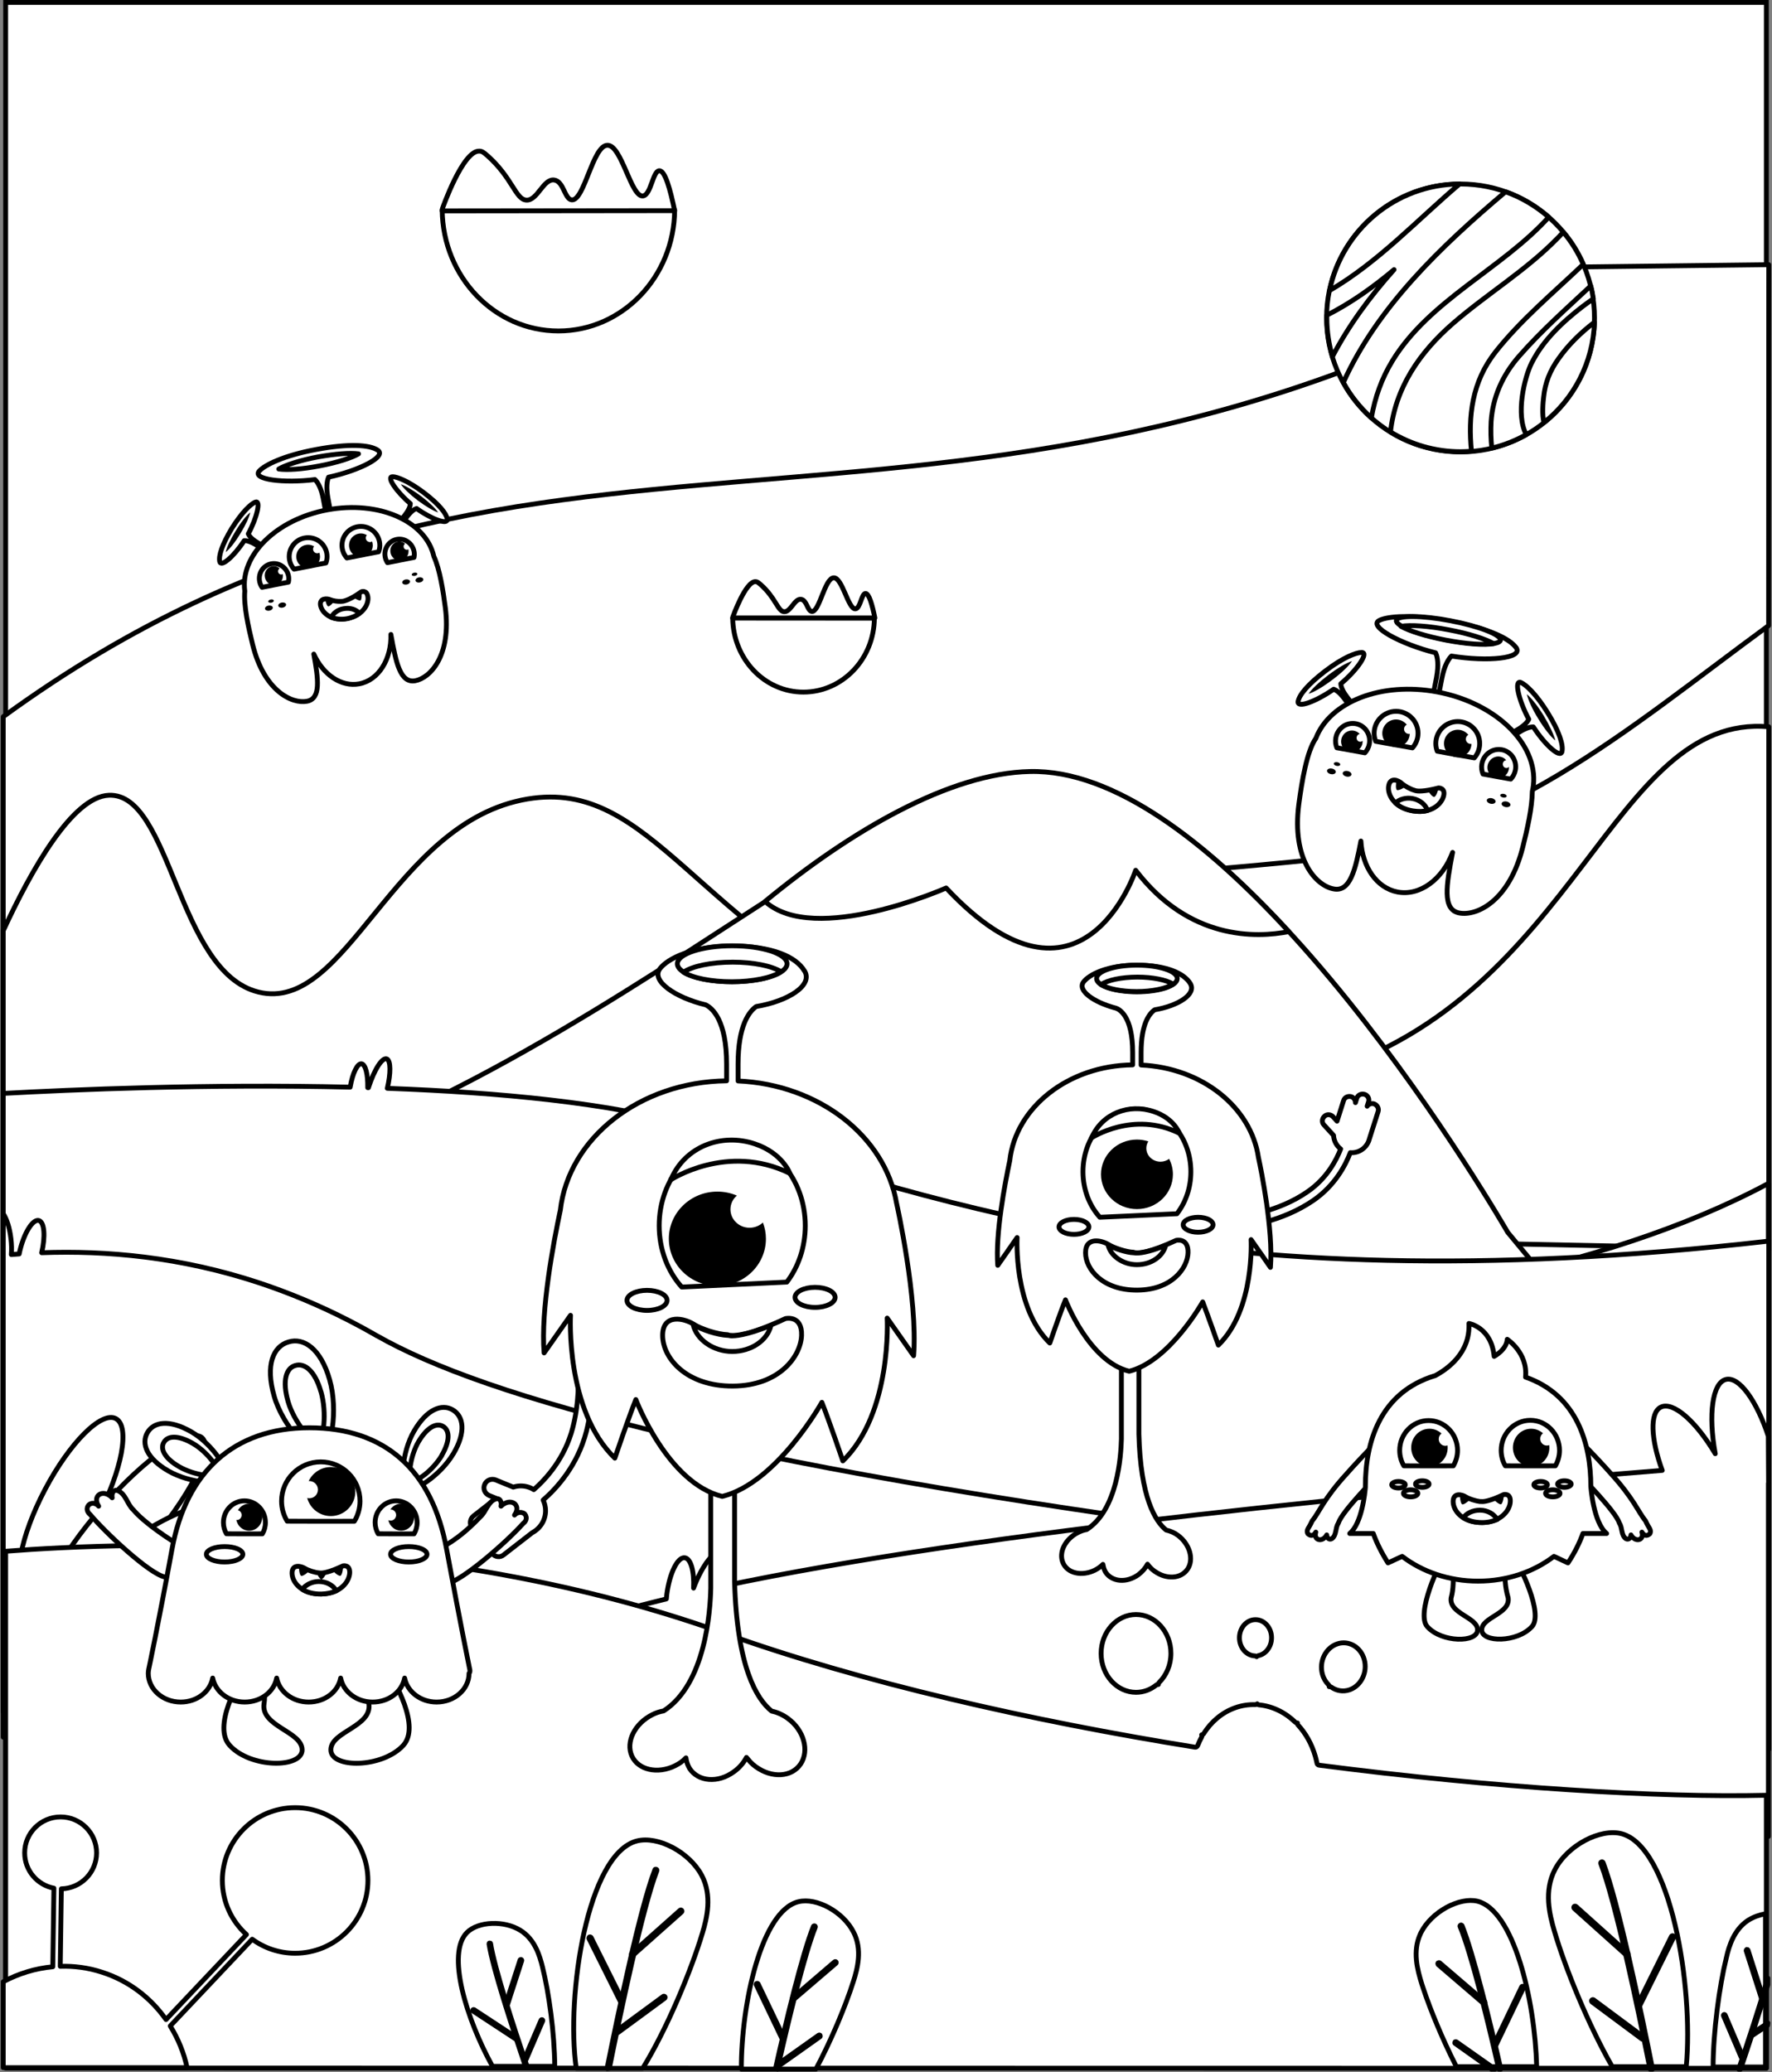 <svg width="549" height="642" viewBox="0 0 549 642" fill="none" xmlns="http://www.w3.org/2000/svg">
<rect x="0" y="0" width="549" height="642" fill="#808080" stroke="none"/>
<rect x="1.75" y="0.75" width="545.5" height="639.5" fill="white"/>
<rect x="1.75" y="0.75" width="545.5" height="639.5" stroke="black" stroke-width="1.5"/>
<path fill-rule="evenodd" clip-rule="evenodd" d="M485.287 82.751C291.326 191.737 162.998 104.103 1 222.025V391.608C7.234 390.737 13.478 389.656 19.65 388.276C49.852 381.612 59.536 363.391 71.942 367.443C82.21 370.775 93.448 387.205 96.889 445C175.359 254.755 217.59 285.954 407.967 266.232C465.703 260.248 503.703 226.207 547.955 193.798L548 82L485.287 82.751Z" fill="white" stroke="black" stroke-width="1.5" stroke-miterlimit="10" stroke-linecap="round" stroke-linejoin="round"/>
<path d="M452.5 140C475.42 140 494 121.419 494 98.5C494 75.581 475.42 57 452.5 57C429.58 57 411 75.581 411 98.5C411 121.419 429.58 140 452.5 140Z" fill="white" stroke="black" stroke-width="1.5" stroke-miterlimit="10" stroke-linecap="round" stroke-linejoin="round"/>
<path fill-rule="evenodd" clip-rule="evenodd" d="M452.21 57C432.33 57.133 415.77 71.272 411.93 90.015C427.05 81.196 438.98 68.231 452.21 57Z" fill="white" stroke="black" stroke-width="1.5" stroke-miterlimit="10" stroke-linecap="round" stroke-linejoin="round"/>
<path fill-rule="evenodd" clip-rule="evenodd" d="M431.9 83.533C425.47 88.92 418.67 93.801 411.08 97.662V98.492C411.08 102.686 411.72 106.7 412.81 110.485C417.87 100.78 424.45 91.885 431.9 83.533Z" fill="white" stroke="black" stroke-width="1.5" stroke-miterlimit="10" stroke-linecap="round" stroke-linejoin="round"/>
<path fill-rule="evenodd" clip-rule="evenodd" d="M431.389 111.79C442.879 92.961 465.299 83.323 479.829 67.268C475.929 63.893 471.379 61.138 466.449 59.412C446.429 76.306 426.679 95.192 416.199 118.492C418.439 122.63 421.399 126.291 424.879 129.446C425.969 123.173 428.059 117.243 431.389 111.809V111.79Z" fill="white" stroke="black" stroke-width="1.5" stroke-miterlimit="10" stroke-linecap="round" stroke-linejoin="round"/>
<path fill-rule="evenodd" clip-rule="evenodd" d="M463.271 109.102C471.221 99.035 481.211 90.76 490.531 81.884C488.931 78.223 486.851 74.848 484.321 71.893C483.741 72.503 483.171 73.208 482.511 73.828C472.831 83.762 460.681 91.055 450.181 100.16C439.621 109.331 432.321 120.219 430.801 133.804C437.091 137.665 444.531 139.934 452.501 139.934C453.651 139.934 454.741 139.858 455.891 139.801C454.801 129.047 456.031 118.302 463.271 109.131V109.102Z" fill="white" stroke="black" stroke-width="1.5" stroke-miterlimit="10" stroke-linecap="round" stroke-linejoin="round"/>
<path fill-rule="evenodd" clip-rule="evenodd" d="M482.87 111.104C480.2 114.822 478.68 118.626 478.24 123.098C478.1 124.194 477.66 128.608 478.38 130.896C487.57 123.584 493.57 112.42 494 99.816C489.66 103.125 485.82 106.909 482.86 111.123L482.87 111.104Z" fill="white" stroke="black" stroke-width="1.5" stroke-miterlimit="10" stroke-linecap="round" stroke-linejoin="round"/>
<path fill-rule="evenodd" clip-rule="evenodd" d="M474.631 112.277C478.101 105.384 484.171 99.664 490.391 94.897C491.481 94.067 492.551 93.314 493.641 92.561C493.431 91.188 493.211 89.873 492.841 88.566C485.251 95.659 477.441 102.562 470.581 110.418C465.521 116.214 462.481 123.031 461.971 130.619C461.831 133.384 461.891 136.13 462.181 138.828C465.941 137.932 469.561 136.492 472.871 134.633C469.541 128.503 472.231 116.996 474.601 112.296L474.631 112.277Z" fill="white" stroke="black" stroke-width="1.5" stroke-miterlimit="10" stroke-linecap="round" stroke-linejoin="round"/>
<path fill-rule="evenodd" clip-rule="evenodd" d="M409.682 332.422C354.337 349.235 299.441 324.883 282.29 317.274C215.498 287.629 202.057 241.012 163.406 247.528C121.636 254.556 107.602 314.146 80.055 307.329C54.791 301.103 53.093 245.573 33.74 246.365C22.437 246.796 9.697 269.484 1 288.341V375.691L548 387V225.152C499.286 220.871 488.944 308.292 409.691 332.442L409.682 332.422Z" fill="white" stroke="black" stroke-width="1.5" stroke-miterlimit="10" stroke-linecap="round" stroke-linejoin="round"/>
<path fill-rule="evenodd" clip-rule="evenodd" d="M13.024 372.551C141.954 374.211 264.434 240.441 319.384 239.291C384.534 237.911 467.104 381.741 467.104 381.741L476.214 392.731L134.704 413.701C136.664 399.231 11.004 387.021 13.024 372.551Z" fill="white" stroke="black" stroke-width="1.5" stroke-miterlimit="10" stroke-linecap="round" stroke-linejoin="round"/>
<path fill-rule="evenodd" clip-rule="evenodd" d="M237.023 279.261C252.423 293.151 293.133 275.091 293.133 275.091C335.223 320.001 351.853 269.601 351.853 269.601C368.413 291.301 389.233 290.571 399.283 288.611C374.043 261.131 345.203 238.421 319.103 239.011C294.293 239.511 263.703 257.271 237.023 279.261Z" fill="white" stroke="black" stroke-width="1.5" stroke-miterlimit="10" stroke-linecap="round" stroke-linejoin="round"/>
<path fill-rule="evenodd" clip-rule="evenodd" d="M547.88 366.621C443.9 422.301 255.68 411.021 255.68 411.021C264.43 444.641 475.49 441.971 547.88 440.021V366.631V366.621Z" fill="white" stroke="black" stroke-width="1.5" stroke-miterlimit="10" stroke-linecap="round" stroke-linejoin="round"/>
<path d="M213.728 348.768H213.746C189.317 341.695 154.771 338.423 120.001 337.156C121.088 332.507 121.079 328.677 119.884 328.068C118.429 327.43 115.958 331.35 114.152 336.957C114.08 336.957 114.008 336.957 113.936 336.947C114.008 332.847 113.254 329.794 112.023 329.564C110.711 329.385 109.255 332.437 108.483 336.797C64.521 335.73 21.979 337.585 1 338.732V538.169L548 542V384.481C367.832 405.032 284.23 369.268 213.728 348.768Z" fill="white" stroke="black" stroke-width="1.5" stroke-miterlimit="10" stroke-linecap="round" stroke-linejoin="round"/>
<path d="M137 65.08C137.21 85.79 153.23 102.53 173.01 102.53C192.79 102.53 208.87 85.79 209.02 65.08H137Z" fill="white" stroke="black" stroke-width="1.5" stroke-miterlimit="10" stroke-linecap="round" stroke-linejoin="round"/>
<path fill-rule="evenodd" clip-rule="evenodd" d="M137 65.31C137 65.05 137.02 64.8 137.08 64.59C137.08 64.59 143.37 46.59 148.51 46.81C149.31 46.81 149.89 47.24 151.04 48.25C158.77 55.12 159.72 61.77 163.04 61.98C166.51 62.27 168.32 55.26 171.72 55.77C174.68 56.2 174.9 61.69 177.14 61.92C181.04 62.29 183.65 45 188.2 45C192.6 44.92 195.5 61.13 199.19 60.7C201.72 60.41 202.23 52.97 204.25 52.89C206.06 52.81 207.64 58.67 209.02 65.26L137 65.34V65.31Z" fill="white" stroke="black" stroke-width="1.5" stroke-miterlimit="10" stroke-linecap="round" stroke-linejoin="round"/>
<path d="M227 191.461C227.14 204.121 236.83 214.411 248.91 214.411C260.99 214.411 270.82 204.151 270.9 191.491L227 191.461Z" fill="white" stroke="black" stroke-width="1.5" stroke-miterlimit="10" stroke-linecap="round" stroke-linejoin="round"/>
<path fill-rule="evenodd" clip-rule="evenodd" d="M227 191.46L227.08 191.03C227.08 191.03 230.98 180.04 234.09 180.18C234.6 180.18 234.89 180.47 235.61 181.05C240.38 185.24 240.89 189.29 242.91 189.5C245.01 189.64 246.16 185.37 248.19 185.66C250 185.95 250.14 189.28 251.52 189.42C253.91 189.63 255.49 179.08 258.32 179C260.99 178.92 262.8 188.84 265.04 188.62C266.56 188.48 266.93 183.85 268.15 183.85C269.24 183.85 270.25 187.39 271.05 191.44H227.01H227V191.46Z" fill="white" stroke="black" stroke-width="1.5" stroke-miterlimit="10" stroke-linecap="round" stroke-linejoin="round"/>
<path d="M131.68 480.36C140.7 480.36 148.02 478.58 148.02 476.39C148.02 474.19 140.7 472.42 131.68 472.42C122.66 472.42 115.34 474.2 115.34 476.39C115.33 478.58 122.65 480.36 131.68 480.36Z" fill="white" stroke="black" stroke-width="1.5" stroke-miterlimit="10" stroke-linecap="round" stroke-linejoin="round"/>
<path d="M109.34 463.371C115.05 463.371 119.68 462.241 119.68 460.841C119.68 459.441 115.05 458.311 109.34 458.311C103.63 458.311 99 459.441 99 460.841C98.99 462.241 103.62 463.371 109.34 463.371Z" fill="white" stroke="black" stroke-width="1.5" stroke-miterlimit="10" stroke-linecap="round" stroke-linejoin="round"/>
<path d="M147 465.24C152.71 465.24 157.34 464.11 157.34 462.71C157.34 461.31 152.71 460.18 147 460.18C141.29 460.18 136.66 461.31 136.66 462.71C136.66 464.11 141.29 465.24 147 465.24Z" fill="white" stroke="black" stroke-width="1.5" stroke-miterlimit="10" stroke-linecap="round" stroke-linejoin="round"/>
<path d="M116.844 413.844V413.864C113.152 411.765 99.768 403.898 80.4 397.451C55.922 389.354 32.871 387.345 12.906 388.085C14.091 383.097 13.779 378.729 12.119 378.139C10.373 377.509 7.787 381.328 6.361 386.675C6.196 387.275 6.058 387.875 5.946 388.465C5.133 388.525 4.32 388.585 3.516 388.655C3.637 387.155 3.603 385.446 3.378 383.647V383.667C3.006 380.418 2.064 377.589 1 376V388.865V393.982V530.375L183.24 541L410 478.117C228.253 455.346 149.977 432.716 116.844 413.844Z" fill="white" stroke="black" stroke-width="1.5" stroke-miterlimit="10" stroke-linecap="round" stroke-linejoin="round"/>
<path d="M30.18 470.05C37.82 455.52 40.37 441.83 35.88 439.47C31.39 437.11 21.55 446.97 13.91 461.5C6.27 476.03 3.72 489.72 8.21 492.08C12.71 494.44 22.54 484.58 30.18 470.05Z" fill="white" stroke="black" stroke-width="1.5" stroke-miterlimit="10" stroke-linecap="round" stroke-linejoin="round"/>
<path d="M45.33 479.17C58.69 463.84 66.41 448.72 62.58 445.38C58.75 442.05 44.82 451.77 31.47 467.09C18.11 482.42 10.39 497.54 14.22 500.88C18.05 504.21 31.97 494.49 45.33 479.17Z" fill="white" stroke="black" stroke-width="1.5" stroke-miterlimit="10" stroke-linecap="round" stroke-linejoin="round"/>
<path d="M53.401 490.57C65.691 482.23 73.361 472.09 70.531 467.92C67.701 463.76 55.451 467.14 43.161 475.49C30.871 483.83 23.201 493.97 26.031 498.14C28.851 502.3 41.111 498.91 53.401 490.57Z" fill="white" stroke="black" stroke-width="1.5" stroke-miterlimit="10" stroke-linecap="round" stroke-linejoin="round"/>
<path d="M547.941 459.51L547.861 444.98H547.881C544.261 433.92 538.771 426.32 534.721 427.34C530.511 428.37 529.201 438.31 531.421 450.35C525.421 440.29 518.371 434.05 514.541 435.93C511.081 437.66 511.441 445.78 514.991 455.52C434.931 461.89 305.621 474.09 223.581 491.45C225.151 485.99 225.201 481.52 223.431 480.84C221.341 480.04 217.581 484.89 214.981 491.69C214.941 491.79 214.911 491.88 214.881 491.98C215.121 486.8 214.051 482.84 212.161 482.59C209.921 482.3 207.461 487.36 206.591 493.87C206.541 494.36 206.491 494.84 206.451 495.33C186.001 500.29 169.621 505.64 159.311 511.36L547.891 568.91V459.51H547.941Z" fill="white" stroke="black" stroke-width="1.5" stroke-miterlimit="10" stroke-linecap="round" stroke-linejoin="round"/>
<path d="M271.381 571.169C284.001 571.169 294.231 568.809 294.231 565.889C294.231 562.969 284.001 560.609 271.381 560.609C258.761 560.609 248.531 562.969 248.531 565.889C248.531 568.809 258.761 571.169 271.381 571.169Z" fill="white" stroke="black" stroke-width="1.5" stroke-miterlimit="10" stroke-linecap="round" stroke-linejoin="round"/>
<path d="M230.011 550.999C237.641 550.999 243.821 548.989 243.821 546.519C243.821 544.049 237.641 542.039 230.011 542.039C222.381 542.039 216.201 544.049 216.201 546.519C216.201 548.989 222.381 550.999 230.011 550.999Z" fill="white" stroke="black" stroke-width="1.5" stroke-miterlimit="10" stroke-linecap="round" stroke-linejoin="round"/>
<path d="M323.861 563.581C331.491 563.581 337.671 561.571 337.671 559.101C337.671 556.631 331.491 554.621 323.861 554.621C316.231 554.621 310.051 556.631 310.051 559.101C310.061 561.571 316.241 563.581 323.861 563.581Z" fill="white" stroke="black" stroke-width="1.5" stroke-miterlimit="10" stroke-linecap="round" stroke-linejoin="round"/>
<path d="M425.711 341.969C424.891 341.729 424.021 342.029 423.571 342.689L423.981 341.409C424.351 340.399 423.771 339.309 422.751 339.019C421.731 338.729 420.651 339.229 420.361 340.249L419.941 341.589C419.931 340.759 419.411 339.989 418.651 339.749C417.641 339.459 416.551 339.959 416.261 340.979L414.241 347.319L413.011 345.969C412.291 345.169 411.061 345.099 410.341 345.829C409.541 346.549 409.471 347.779 410.201 348.499L413.161 351.739C413.251 353.449 414.091 354.959 415.361 355.939C414.071 359.309 411.141 365.029 405.101 369.179C395.921 375.549 385.151 376.699 385.081 376.699C384.221 376.779 383.561 377.569 383.641 378.429C383.721 379.289 384.441 379.869 385.241 379.869L385.221 379.889H385.431C385.871 379.809 397.001 378.659 406.911 371.869C413.641 367.229 416.901 360.899 418.341 357.089C418.491 357.099 418.631 357.109 418.781 357.109C421.441 357.109 423.671 355.259 424.271 352.779L426.951 344.389C427.301 343.419 426.721 342.339 425.711 341.969Z" fill="white" stroke="black" stroke-width="1.5" stroke-miterlimit="10" stroke-linecap="round" stroke-linejoin="round"/>
<path fill-rule="evenodd" clip-rule="evenodd" d="M364.981 475.671C363.831 474.801 362.591 474.291 361.301 474.011C357.911 471.261 353.351 463.961 352.851 444.291V399.461H347.431V445.811C347.291 451.011 346.281 467.721 336.661 473.861C335.791 474.001 334.931 474.291 334.051 474.731C330.001 476.761 327.901 480.941 329.351 484.201C330.791 487.451 335.211 488.391 339.181 486.441C340.191 485.931 340.991 485.351 341.711 484.631C341.851 485.501 342.081 486.291 342.511 487.021C344.461 490.061 349.021 490.491 352.701 487.821C353.931 486.881 354.861 485.791 355.521 484.571C356.101 485.371 356.751 486.091 357.681 486.731C361.361 489.401 365.921 489.121 367.941 486.091C369.971 483.051 368.581 478.361 364.981 475.671Z" fill="white" stroke="black" stroke-width="1.5" stroke-miterlimit="10" stroke-linecap="round" stroke-linejoin="round"/>
<path d="M389.881 358.53C387.571 342.96 372.341 330.79 353.541 329.94V326.05C353.541 317.11 356.131 313.94 357.751 312.83C364.931 311.62 370.741 308.03 368.791 304.73V304.71C366.841 301.53 361.411 299 352.231 299C343.051 299 337.491 301.9 335.751 304.14C333.611 306.81 338.861 310.49 345.441 312.24H345.431C345.431 312.24 345.441 312.24 345.451 312.24C345.531 312.26 345.611 312.28 345.691 312.3C346.781 312.65 350.921 314.74 350.921 326.04V329.89C330.971 330.11 314.651 343.06 312.841 359.58C311.291 366.9 308.371 382.33 309.121 391.99C309.121 391.99 313.251 386.13 315.121 383.38C315.121 383.38 313.891 405.08 325.251 416.06C325.251 416.06 328.361 406.95 330.101 402.68C330.101 402.68 337.331 421.77 349.851 424.8C362.351 421.69 372.621 403.32 372.621 403.32C374.281 407.66 377.471 416.7 377.471 416.7C388.821 405.71 387.601 384.02 387.601 384.02C389.551 386.77 393.601 392.63 393.601 392.63C394.511 381.04 390.751 362.56 389.881 358.53Z" fill="white" stroke="black" stroke-width="1.5" stroke-miterlimit="10" stroke-linecap="round" stroke-linejoin="round"/>
<path d="M352.24 307.26C359.15 307.26 364.74 305.41 364.74 303.13C364.74 300.85 359.14 299 352.24 299C345.33 299 339.74 300.85 339.74 303.13C339.74 305.41 345.34 307.26 352.24 307.26Z" fill="white" stroke="black" stroke-width="1.5" stroke-miterlimit="10" stroke-linecap="round" stroke-linejoin="round"/>
<path d="M352.401 302.699C347.411 302.699 343.151 303.639 341.121 305.019C343.281 306.319 347.411 307.179 352.181 307.179C356.951 307.179 361.431 306.239 363.461 304.859C361.291 303.559 357.091 302.699 352.401 302.699Z" fill="white" stroke="black" stroke-width="1.5" stroke-miterlimit="10" stroke-linecap="round" stroke-linejoin="round"/>
<path d="M364.641 376.009C367.311 372.559 368.951 368.009 368.951 362.999C368.951 352.259 361.471 343.539 352.241 343.539C343.011 343.539 335.531 352.249 335.531 362.999C335.531 368.549 337.541 373.549 340.751 377.099L364.641 376.009Z" fill="white" stroke="black" stroke-width="1.5" stroke-miterlimit="10" stroke-linecap="round" stroke-linejoin="round"/>
<path d="M359.551 359.889C357.121 359.889 355.151 358.019 355.151 355.699C355.151 354.929 355.391 354.209 355.771 353.589C354.661 353.229 353.481 353.029 352.251 353.029C346.101 353.029 341.111 357.849 341.111 363.799C341.111 369.749 346.101 374.569 352.251 374.569C358.401 374.569 363.391 369.749 363.391 363.799C363.391 362.079 362.961 360.459 362.221 359.009C361.471 359.549 360.551 359.889 359.551 359.889Z" fill="black"/>
<path fill-rule="evenodd" clip-rule="evenodd" d="M338.141 352.52C338.141 352.52 351.091 343.99 365.401 351.08C365.401 351.08 363.741 346.45 357.451 344.36C349.721 341.75 341.481 345 338.291 352.31C338.211 352.31 338.151 352.45 338.151 352.52H338.141Z" fill="white" stroke="black" stroke-width="1.5" stroke-miterlimit="10" stroke-linecap="round" stroke-linejoin="round"/>
<path d="M371.191 381.74C373.751 381.74 375.821 380.7 375.821 379.42C375.821 378.14 373.751 377.1 371.191 377.1C368.631 377.1 366.561 378.14 366.561 379.42C366.561 380.7 368.631 381.74 371.191 381.74Z" fill="white" stroke="black" stroke-width="1.5" stroke-miterlimit="10" stroke-linecap="round" stroke-linejoin="round"/>
<path d="M332.732 382.4C335.292 382.4 337.362 381.36 337.362 380.08C337.362 378.8 335.292 377.76 332.732 377.76C330.172 377.76 328.102 378.8 328.102 380.08C328.092 381.36 330.172 382.4 332.732 382.4Z" fill="white" stroke="black" stroke-width="1.5" stroke-miterlimit="10" stroke-linecap="round" stroke-linejoin="round"/>
<path fill-rule="evenodd" clip-rule="evenodd" d="M351.95 388.1C352.89 388.18 356.14 388.1 364.39 384.26C364.39 384.26 368.23 383.32 368.07 388.1C367.93 392.87 363.08 399.59 352.37 399.67C341.68 399.75 336.32 393.24 336.32 388.1C336.32 382.96 341.46 384.34 343.33 385.49C345.14 386.64 349.04 387.88 351.22 387.94C351.43 388.08 351.73 388.08 351.94 388.08V388.1H351.95Z" fill="white" stroke="black" stroke-width="1.5" stroke-miterlimit="10" stroke-linecap="round" stroke-linejoin="round"/>
<path d="M361.141 385.79C360.341 389.26 356.581 391.79 352.241 391.79C347.901 391.79 344.001 389.04 343.281 385.58C343.281 385.58 343.361 385.58 343.361 385.66C345.171 386.81 349.071 388.05 351.251 388.11C351.461 388.11 351.761 388.19 351.971 388.19C352.841 388.19 355.301 388.19 361.161 385.8H361.141V385.79Z" fill="white" stroke="black" stroke-width="1.5" stroke-miterlimit="10" stroke-linecap="round" stroke-linejoin="round"/>
<path d="M474.628 503.919C478.248 499.949 471.088 485.049 468.048 480.779C466.818 482.009 465.228 488.079 467.248 494.959C468.048 499.949 459.068 500.959 459.068 504.929C459.068 508.899 470.128 508.899 474.608 503.919H474.628Z" fill="white" stroke="black" stroke-width="1.5" stroke-miterlimit="10" stroke-linecap="round" stroke-linejoin="round"/>
<path d="M457.779 504.931C457.779 500.961 448.819 499.941 449.599 494.961C451.039 489.821 449.809 481.441 448.589 480.221C445.629 484.491 438.619 499.971 442.219 503.941C446.699 508.931 457.759 508.931 457.759 504.951L457.779 504.931Z" fill="white" stroke="black" stroke-width="1.5" stroke-miterlimit="10" stroke-linecap="round" stroke-linejoin="round"/>
<path d="M509.838 471.17C509.838 471.17 510.208 472.11 511.068 473.49C511.438 474.07 511.438 474.72 511.148 475.15C510.168 476.07 509.248 475.67 508.698 474.64C509.498 477.25 506.598 477.92 505.308 475.51C505.228 476.58 504.448 477.12 503.708 476.66C502.208 475.54 502.708 473.42 501.758 471.96C501.678 471.88 501.678 471.82 501.678 471.75C500.448 468.13 490.418 458.03 487.498 454.83L490.108 447.02C492.778 449.55 497.628 454.83 499.068 456.49C506.298 464.44 507.598 468.49 509.838 471.17Z" fill="white" stroke="black" stroke-width="1.5" stroke-miterlimit="10" stroke-linecap="round" stroke-linejoin="round"/>
<path d="M406.518 471.17C406.518 471.17 406.148 472.11 405.288 473.49C404.918 474.07 404.918 474.72 405.208 475.15C406.188 476.07 407.108 475.67 407.658 474.64C406.858 477.25 409.758 477.92 411.048 475.51C411.128 476.58 411.908 477.12 412.648 476.66C414.148 475.54 413.648 473.42 414.598 471.96C414.678 471.88 414.678 471.82 414.678 471.75C415.908 468.13 425.938 458.03 428.858 454.83L426.248 447.02C423.578 449.55 418.728 454.83 417.288 456.49C409.988 464.44 408.758 468.49 406.518 471.17Z" fill="white" stroke="black" stroke-width="1.5" stroke-miterlimit="10" stroke-linecap="round" stroke-linejoin="round"/>
<path d="M492.868 460.46C492.868 447.53 488.798 432.26 472.638 426.62C473.398 419.09 466.968 414.91 466.968 414.91C466.758 418.16 462.918 420.19 462.918 420.19C462.048 411.15 455.108 410 455.108 410C455.528 419.1 448.518 424.1 444.668 426.15C427.328 431.36 423.018 447.09 423.018 460.46V460.75C422.878 462.56 421.928 471.95 418.168 475.07H425.468C426.478 477.89 427.998 480.99 430.028 484.18L434.428 482.15C440.638 486.92 448.898 489.82 457.938 489.82C466.978 489.82 475.218 486.92 481.448 482.15L485.788 484.18C487.888 481 489.408 477.89 490.418 475.07H497.768C493.598 471.6 492.868 460.46 492.868 460.46Z" fill="white" stroke="black" stroke-width="1.5" stroke-miterlimit="10" stroke-linecap="round" stroke-linejoin="round"/>
<path d="M481.868 454.12C482.688 452.72 483.168 451.08 483.168 449.33C483.168 444.18 479.118 440 474.128 440C469.138 440 465.088 444.18 465.088 449.33C465.088 451.08 465.558 452.71 466.378 454.11C469.948 454.12 478.198 454.15 481.868 454.12Z" fill="white" stroke="black" stroke-width="1.5" stroke-miterlimit="10" stroke-linecap="round" stroke-linejoin="round"/>
<path d="M479.229 447.819C478.109 447.819 477.198 446.879 477.198 445.719C477.198 445.019 477.539 444.399 478.049 444.019C477.059 443.139 475.778 442.609 474.378 442.609C471.258 442.609 468.729 445.229 468.729 448.469C468.729 451.709 471.258 454.329 474.378 454.329C477.498 454.329 480.029 451.709 480.029 448.469C480.029 448.199 480.009 447.939 479.969 447.679C479.739 447.769 479.499 447.819 479.229 447.819Z" fill="black"/>
<path d="M450.258 454.12C451.078 452.72 451.568 451.08 451.568 449.33C451.568 444.22 447.558 440.08 442.608 440.08C437.658 440.08 433.648 444.22 433.648 449.33C433.648 451.08 434.128 452.71 434.948 454.11C438.518 454.12 446.638 454.15 450.258 454.12Z" fill="white" stroke="black" stroke-width="1.5" stroke-miterlimit="10" stroke-linecap="round" stroke-linejoin="round"/>
<path d="M447.779 447.899C446.659 447.899 445.749 446.959 445.749 445.799C445.749 445.089 446.089 444.469 446.609 444.089C445.609 443.169 444.309 442.609 442.869 442.609C439.749 442.609 437.219 445.229 437.219 448.469C437.219 451.709 439.749 454.329 442.869 454.329C445.989 454.329 448.519 451.709 448.519 448.469C448.519 448.229 448.499 447.999 448.479 447.769C448.259 447.849 448.029 447.899 447.779 447.899Z" fill="black"/>
<path fill-rule="evenodd" clip-rule="evenodd" d="M458.949 465.16C459.529 465.24 461.339 465.16 465.889 463C465.889 463 468.049 462.49 467.919 465.16C467.839 467.83 465.099 471.59 459.169 471.67C453.169 471.75 450.209 468.05 450.209 465.16C450.209 462.27 453.029 463 454.109 463.72C455.119 464.36 457.289 465.02 458.509 465.16H458.939H458.949Z" fill="white" stroke="black" stroke-width="1.5" stroke-miterlimit="10" stroke-linecap="round" stroke-linejoin="round"/>
<path d="M455.48 464.38C454.9 465.25 453.45 466.19 453.03 466.04C452.6 465.89 452.23 464.15 452.39 463.08C453.03 463.16 453.69 463.37 454.12 463.66C454.49 463.95 454.99 464.24 455.5 464.38H455.48Z" fill="black"/>
<path d="M465.029 466.03C464.599 466.11 463.299 465.23 462.709 464.3C463.579 464.01 464.659 463.58 465.889 463C465.969 464.09 465.459 465.96 465.019 466.04H465.029V466.03Z" fill="black"/>
<path d="M453.379 470.16C454.819 471.1 456.769 471.68 459.239 471.68C461.049 471.68 462.629 471.25 463.869 470.74C462.929 469.08 460.909 467.84 458.519 467.84C456.279 467.84 454.389 468.78 453.379 470.16Z" fill="white" stroke="black" stroke-width="1.5" stroke-miterlimit="10" stroke-linecap="round" stroke-linejoin="round"/>
<path d="M481.078 463.719C482.318 463.719 483.318 463.229 483.318 462.629C483.318 462.029 482.318 461.539 481.078 461.539C479.838 461.539 478.838 462.029 478.838 462.629C478.838 463.229 479.838 463.719 481.078 463.719Z" fill="white" stroke="black" stroke-width="1.5" stroke-miterlimit="10" stroke-linecap="round" stroke-linejoin="round"/>
<path d="M477.319 460.969C478.479 460.969 479.419 460.519 479.419 459.959C479.419 459.399 478.479 458.949 477.319 458.949C476.159 458.949 475.219 459.399 475.219 459.959C475.209 460.519 476.159 460.969 477.319 460.969Z" fill="white" stroke="black" stroke-width="1.5" stroke-miterlimit="10" stroke-linecap="round" stroke-linejoin="round"/>
<path d="M484.678 460.76C485.838 460.76 486.778 460.31 486.778 459.75C486.778 459.19 485.838 458.74 484.678 458.74C483.518 458.74 482.578 459.19 482.578 459.75C482.578 460.3 483.518 460.76 484.678 460.76Z" fill="white" stroke="black" stroke-width="1.5" stroke-miterlimit="10" stroke-linecap="round" stroke-linejoin="round"/>
<path d="M437.039 463.719C438.279 463.719 439.279 463.229 439.279 462.629C439.279 462.029 438.279 461.539 437.039 461.539C435.799 461.539 434.799 462.029 434.799 462.629C434.799 463.229 435.799 463.719 437.039 463.719Z" fill="white" stroke="black" stroke-width="1.5" stroke-miterlimit="10" stroke-linecap="round" stroke-linejoin="round"/>
<path d="M433.278 460.969C434.438 460.969 435.378 460.519 435.378 459.959C435.378 459.399 434.438 458.949 433.278 458.949C432.118 458.949 431.178 459.399 431.178 459.959C431.178 460.519 432.118 460.969 433.278 460.969Z" fill="white" stroke="black" stroke-width="1.5" stroke-miterlimit="10" stroke-linecap="round" stroke-linejoin="round"/>
<path d="M440.649 460.76C441.809 460.76 442.749 460.31 442.749 459.75C442.749 459.19 441.809 458.74 440.649 458.74C439.489 458.74 438.549 459.19 438.549 459.75C438.539 460.3 439.479 460.76 440.649 460.76Z" fill="white" stroke="black" stroke-width="1.5" stroke-miterlimit="10" stroke-linecap="round" stroke-linejoin="round"/>
<path d="M1.75 480.57C42.271 477.423 136.919 474.682 223.993 505.843V505.842C267.259 521.349 319.292 533.054 370.223 541.262C370.566 541.317 370.903 541.128 371.035 540.806C371.416 539.879 371.817 538.989 372.281 538.155C372.405 537.933 372.404 537.667 372.291 537.447C372.299 537.447 372.308 537.448 372.316 537.447C372.555 537.431 372.771 537.302 372.898 537.1C375.237 533.393 378.586 530.51 382.686 529.053L382.685 529.052C384.761 528.323 386.86 528.018 388.924 528.085C389.128 528.092 389.327 528.014 389.474 527.871C389.487 527.858 389.498 527.844 389.51 527.831C389.632 528.007 389.826 528.13 390.053 528.152C394.192 528.555 398.151 530.454 401.336 533.556C401.484 533.699 401.684 533.776 401.89 533.768C401.919 533.766 401.948 533.762 401.977 533.758C401.933 533.984 401.995 534.226 402.161 534.406C404.523 536.969 406.389 540.227 407.49 544.041L407.492 544.045C407.709 544.779 407.884 545.518 408.033 546.253C408.097 546.567 408.354 546.806 408.672 546.848C463.665 553.978 514.295 556.95 547.25 556.164V640.749L1.75 640.67V480.57ZM351.959 500.164C357.862 500.164 362.772 505.486 362.772 512.219C362.772 515.822 361.342 519.04 359.106 521.238C358.94 521.401 358.867 521.624 358.887 521.841C358.676 521.8 358.45 521.845 358.271 521.99C356.489 523.431 354.308 524.274 351.959 524.274C346.056 524.274 341.146 518.951 341.146 512.219C341.147 505.486 346.056 500.164 351.959 500.164ZM414.301 509.268C417.824 508.072 421.603 510.193 422.68 514.147C423.729 518.002 421.783 522.033 418.409 523.382L418.08 523.503C416.084 524.173 414.041 523.793 412.429 522.644C412.244 522.512 412.018 522.477 411.812 522.528C411.833 522.31 411.763 522.085 411.596 521.92C410.729 521.063 410.059 519.95 409.698 518.625C408.615 514.646 410.725 510.479 414.301 509.269V509.268ZM388.976 501.755C391.65 501.755 393.948 504.192 393.948 507.377C393.948 510.218 392.109 512.47 389.821 512.913C389.618 512.953 389.448 513.073 389.34 513.236C389.24 513.126 389.109 513.045 388.959 513.01L388.813 512.99L388.57 512.975C386.076 512.746 384.002 510.398 384.002 507.377C384.002 504.192 386.301 501.755 388.976 501.755Z" fill="white" stroke="black" stroke-width="1.5" stroke-miterlimit="10" stroke-linecap="round" stroke-linejoin="round"/>
<path d="M98.913 144.597C106.573 143.167 112.563 140.867 112.293 139.447C112.033 138.027 105.613 138.037 97.953 139.467C90.293 140.897 84.303 143.197 84.573 144.617C84.833 146.037 91.253 146.027 98.913 144.597Z" fill="white" stroke="black" stroke-width="1.5" stroke-miterlimit="10" stroke-linecap="round" stroke-linejoin="round"/>
<path d="M117.003 139.447C114.473 137.787 108.183 137.347 97.993 139.237C87.793 141.127 82.003 144.087 80.353 145.897C77.843 148.537 88.023 149.797 97.573 148.557C98.473 149.447 99.513 151.167 100.163 154.557L101.543 161.997L102.983 161.707L101.603 154.267C101.003 150.977 101.303 149.007 101.793 147.827C111.383 145.757 119.963 141.367 117.003 139.447Z" fill="white" stroke="black" stroke-width="1.5" stroke-miterlimit="10" stroke-linecap="round" stroke-linejoin="round"/>
<path d="M98.583 141.537C93.093 142.547 88.453 144.067 86.373 145.297C88.903 145.667 93.603 145.377 98.873 144.357C104.363 143.347 109.003 141.827 111.083 140.597C108.553 140.227 103.863 140.597 98.583 141.537Z" fill="white" stroke="black" stroke-width="1.5" stroke-miterlimit="10" stroke-linecap="round" stroke-linejoin="round"/>
<path d="M131.272 152.598C126.562 149.068 123.032 147.688 121.652 147.688C119.542 147.618 122.902 152.418 127.132 156.008C127.102 156.738 126.762 157.848 125.532 159.468L122.922 162.938L123.562 163.448L126.172 159.978C127.392 158.378 128.372 157.748 129.062 157.528C133.682 160.838 138.902 162.778 138.552 160.778H138.572C138.292 159.098 136.052 156.218 131.272 152.598Z" fill="white" stroke="black" stroke-width="1.5" stroke-miterlimit="10" stroke-linecap="round" stroke-linejoin="round"/>
<path d="M130.542 153.768C127.932 151.818 125.552 150.438 124.172 150.008C124.972 151.238 126.922 153.118 129.372 154.998C131.982 156.948 134.362 158.328 135.742 158.758C134.942 157.518 132.992 155.638 130.542 153.768Z" fill="black"/>
<path d="M79.632 167.998C77.922 166.958 77.212 166.048 76.922 165.378C79.562 160.518 80.972 154.778 79.062 155.568C77.762 156.078 75.012 158.608 71.832 163.668C68.722 168.808 67.702 172.278 68.072 173.928H68.052C68.462 175.918 72.572 172.248 75.652 167.498C76.392 167.458 77.522 167.698 79.192 168.718L82.872 170.958L83.302 170.238L79.632 167.998Z" fill="white" stroke="black" stroke-width="1.5" stroke-miterlimit="10" stroke-linecap="round" stroke-linejoin="round"/>
<path d="M72.972 164.538C74.632 161.788 76.362 159.628 77.532 158.758C77.242 160.198 76.092 162.658 74.492 165.268C72.832 168.018 71.102 170.178 69.932 171.048C70.222 169.598 71.372 167.128 72.972 164.538Z" fill="black"/>
<path d="M137.982 188.328C137.292 183.068 136.262 176.368 134.412 172.368C131.952 161.418 117.352 154.978 101.432 157.948C85.592 160.898 74.322 172.068 75.842 183.118C75.452 187.488 76.942 194.308 78.252 199.608C81.792 214.078 90.462 218.128 95.102 217.248C99.492 216.418 98.622 210.338 97.222 202.628C100.052 208.968 105.702 212.898 111.302 211.848C117.332 210.718 121.312 204.188 121.102 196.548C121.112 196.628 121.122 196.708 121.142 196.788C122.662 205.108 123.962 211.758 128.662 210.888C133.342 210.008 139.852 203.078 137.982 188.328Z" fill="white" stroke="black" stroke-width="1.5" stroke-miterlimit="10" stroke-linecap="round" stroke-linejoin="round"/>
<path d="M100.974 174.399C101.194 173.779 101.324 173.119 101.324 172.419C101.324 169.179 98.704 166.559 95.463 166.559C92.224 166.559 89.603 169.179 89.603 172.419C89.603 173.919 90.174 175.289 91.103 176.329C93.364 175.889 98.674 174.859 100.974 174.399Z" fill="white" stroke="black" stroke-width="1.5" stroke-miterlimit="10" stroke-linecap="round" stroke-linejoin="round"/>
<path d="M98.293 171.408C97.573 171.408 96.993 170.828 96.993 170.108C96.993 169.778 97.123 169.488 97.323 169.258C96.773 168.938 96.153 168.738 95.473 168.738C93.443 168.738 91.793 170.388 91.793 172.418C91.793 174.448 93.443 176.098 95.473 176.098C97.503 176.098 99.153 174.448 99.153 172.418C99.153 171.998 99.063 171.588 98.933 171.218C98.733 171.328 98.523 171.408 98.293 171.408Z" fill="black"/>
<path d="M117.313 170.938C117.543 170.318 117.673 169.648 117.673 168.938C117.673 165.698 115.053 163.078 111.813 163.078C108.573 163.078 105.953 165.698 105.953 168.938C105.953 170.448 106.533 171.818 107.463 172.858C109.723 172.418 115.013 171.388 117.313 170.938Z" fill="white" stroke="black" stroke-width="1.5" stroke-miterlimit="10" stroke-linecap="round" stroke-linejoin="round"/>
<path d="M114.633 167.938C113.913 167.938 113.333 167.358 113.333 166.638C113.333 166.308 113.463 166.008 113.673 165.778C113.123 165.458 112.493 165.258 111.813 165.258C109.783 165.258 108.133 166.908 108.133 168.938C108.133 170.968 109.783 172.618 111.813 172.618C113.843 172.618 115.493 170.968 115.493 168.938C115.493 168.518 115.403 168.118 115.283 167.748C115.083 167.858 114.873 167.938 114.633 167.938Z" fill="black"/>
<path d="M128.273 172.688C128.393 172.078 128.403 171.438 128.273 170.798C127.753 168.258 125.343 166.598 122.873 167.108C120.403 167.608 118.823 170.078 119.343 172.618C119.473 173.238 119.713 173.808 120.043 174.308C121.373 174.038 126.323 173.068 128.273 172.688Z" fill="white" stroke="black" stroke-width="1.5" stroke-miterlimit="10" stroke-linecap="round" stroke-linejoin="round"/>
<path d="M126.254 170.288C125.704 170.398 125.174 170.048 125.064 169.498C124.974 169.078 125.174 168.668 125.514 168.448C124.874 167.908 124.034 167.638 123.174 167.808C121.644 168.118 120.664 169.668 120.994 171.268C121.314 172.868 122.814 173.918 124.344 173.608C125.864 173.298 126.844 171.758 126.524 170.168C126.434 170.218 126.354 170.268 126.254 170.288Z" fill="black"/>
<path d="M89.353 180.347C89.493 179.717 89.513 179.047 89.373 178.367C88.853 175.827 86.443 174.177 83.973 174.677C81.503 175.177 79.923 177.647 80.443 180.187C80.573 180.837 80.843 181.437 81.193 181.947C82.613 181.667 87.423 180.717 89.353 180.347Z" fill="white" stroke="black" stroke-width="1.5" stroke-miterlimit="10" stroke-linecap="round" stroke-linejoin="round"/>
<path d="M87.352 177.958C86.802 178.068 86.272 177.718 86.162 177.168C86.072 176.738 86.282 176.318 86.642 176.108C86.002 175.538 85.132 175.248 84.252 175.428C82.722 175.738 81.742 177.288 82.072 178.888C82.392 180.488 83.902 181.538 85.422 181.228C86.922 180.928 87.892 179.418 87.612 177.848C87.532 177.888 87.452 177.938 87.352 177.958Z" fill="black"/>
<path fill-rule="evenodd" clip-rule="evenodd" d="M106.542 186.197C107.062 186.017 108.472 185.797 111.942 183.327C111.942 183.327 113.602 182.607 113.972 184.847C114.342 187.007 112.592 190.557 107.762 191.567C102.852 192.577 99.812 189.967 99.312 187.597C98.882 185.207 101.342 185.357 102.352 185.787C103.292 186.157 104.442 186.337 105.662 186.307C106.032 186.307 106.472 186.227 106.572 186.197H106.542Z" fill="white" stroke="black" stroke-width="1.5" stroke-miterlimit="10" stroke-linecap="round" stroke-linejoin="round"/>
<path d="M103.581 186.138C103.181 186.918 102.081 187.888 101.711 187.868C101.281 187.778 100.821 186.408 100.791 185.538C101.391 185.488 101.911 185.618 102.311 185.768C102.661 185.908 103.121 186.048 103.581 186.138Z" fill="black"/>
<path d="M111.672 186.017C111.302 186.157 110.072 185.587 109.512 184.927C110.122 184.577 110.952 184.007 111.902 183.377C112.192 184.247 112.032 185.857 111.672 186.017Z" fill="black"/>
<path d="M102.641 191.246C103.641 191.656 105.481 192.046 107.501 191.676C109.021 191.386 110.451 190.726 111.351 190.036C110.341 188.806 108.501 188.196 106.471 188.566C104.661 188.856 103.291 189.946 102.631 191.236V191.246H102.641Z" fill="white" stroke="black" stroke-width="1.5" stroke-miterlimit="10" stroke-linecap="round" stroke-linejoin="round"/>
<path d="M125.972 181.077C126.642 180.957 127.112 180.497 127.032 180.067C126.952 179.637 126.342 179.387 125.682 179.507C125.012 179.627 124.542 180.087 124.622 180.517C124.702 180.947 125.312 181.197 125.972 181.077Z" fill="black"/>
<path d="M130.082 180.436C130.752 180.316 131.222 179.856 131.142 179.426C131.062 178.996 130.452 178.746 129.792 178.866C129.122 178.986 128.652 179.446 128.732 179.876C128.812 180.316 129.412 180.566 130.082 180.436Z" fill="black"/>
<path d="M128.521 178.407C128.991 178.317 129.341 178.027 129.291 177.747C129.241 177.467 128.811 177.317 128.341 177.407C127.871 177.497 127.521 177.787 127.571 178.067C127.621 178.337 128.041 178.487 128.521 178.407Z" fill="black"/>
<path d="M87.572 188.237C88.242 188.117 88.712 187.657 88.632 187.227C88.552 186.797 87.942 186.547 87.282 186.667C86.612 186.787 86.142 187.247 86.222 187.677C86.302 188.107 86.902 188.367 87.572 188.237Z" fill="black"/>
<path d="M83.453 189.178C84.123 189.058 84.593 188.598 84.513 188.168C84.433 187.738 83.823 187.488 83.163 187.608C82.493 187.728 82.023 188.188 82.103 188.618C82.183 189.048 82.793 189.298 83.453 189.178Z" fill="black"/>
<path d="M84.062 186.717C84.532 186.627 84.882 186.337 84.832 186.057C84.782 185.777 84.352 185.627 83.882 185.717C83.412 185.807 83.062 186.097 83.112 186.377C83.162 186.657 83.592 186.807 84.062 186.717Z" fill="black"/>
<path d="M469.714 200.611V200.631C467.684 197.811 461.184 194.691 449.324 192.451C437.464 190.211 429.944 190.931 427.414 192.161C423.584 193.941 433.994 199.561 444.784 202.241C445.394 203.581 445.784 205.901 445.054 209.891L443.394 218.501L445.054 218.791L446.714 210.181C447.464 206.311 448.644 204.301 449.684 203.241C460.934 205.061 472.124 203.981 469.714 200.611Z" fill="white" stroke="black" stroke-width="1.5" stroke-miterlimit="10" stroke-linecap="round" stroke-linejoin="round"/>
<path d="M464.873 198.331C465.183 196.681 458.223 193.981 449.313 192.291C440.403 190.601 432.933 190.571 432.613 192.211C432.303 193.861 439.273 196.561 448.173 198.251C457.093 199.951 464.563 199.981 464.873 198.331Z" fill="white" stroke="black" stroke-width="1.5" stroke-miterlimit="10" stroke-linecap="round" stroke-linejoin="round"/>
<path d="M448.873 195.121C442.503 193.891 436.873 193.521 434.053 194.031C436.583 195.471 441.863 197.141 447.943 198.301C454.313 199.531 459.943 199.901 462.763 199.391C460.233 197.941 455.033 196.271 448.873 195.121Z" fill="white" stroke="black" stroke-width="1.5" stroke-miterlimit="10" stroke-linecap="round" stroke-linejoin="round"/>
<path d="M479.533 220.851C475.913 214.991 472.733 212.091 471.213 211.441C468.973 210.511 470.583 217.141 473.643 222.811C473.293 223.591 472.443 224.631 470.493 225.831L466.223 228.441L466.733 229.241L471.003 226.631C472.913 225.461 474.213 225.171 475.063 225.201C478.653 230.761 483.473 235.121 483.953 232.781H483.933C484.383 230.831 483.153 226.711 479.533 220.851Z" fill="white" stroke="black" stroke-width="1.5" stroke-miterlimit="10" stroke-linecap="round" stroke-linejoin="round"/>
<path d="M478.323 221.802C476.373 218.622 474.353 216.092 473.043 215.082C473.413 216.742 474.703 219.642 476.583 222.672C478.533 225.852 480.553 228.382 481.863 229.392C481.493 227.742 480.133 224.842 478.323 221.802Z" fill="black"/>
<path d="M415.412 211.812C420.372 207.692 424.282 202.062 421.842 202.132C420.182 202.132 416.132 203.652 410.642 207.842C405.152 212.032 402.542 215.282 402.192 217.252H402.172C401.762 219.582 407.812 217.281 413.202 213.511C414.002 213.811 415.092 214.572 416.412 216.322L419.452 220.372L420.252 219.792L417.212 215.742C415.852 213.922 415.452 212.652 415.412 211.812Z" fill="white" stroke="black" stroke-width="1.5" stroke-miterlimit="10" stroke-linecap="round" stroke-linejoin="round"/>
<path d="M411.502 209.152C414.462 206.912 417.282 205.252 418.882 204.812C417.942 206.253 415.702 208.432 412.802 210.592C409.842 212.832 407.022 214.492 405.422 214.932C406.362 213.492 408.672 211.312 411.502 209.152Z" fill="black"/>
<path d="M445.353 214.372C428.013 211.082 412.003 217.422 407.683 228.712C404.843 232.822 403.353 242.072 402.403 249.132C400.163 266.352 407.753 274.372 413.173 275.382C418.303 276.412 419.933 269.462 421.633 260.552C422.083 268.542 426.503 275.092 432.973 276.332C439.943 277.662 446.983 272.362 450.043 264.072C450.023 264.182 449.993 264.292 449.973 264.402C448.163 274.022 446.723 281.832 452.133 282.842C457.553 283.852 467.613 279.162 471.803 262.372C473.163 256.982 474.683 250.202 474.743 245.172C474.793 244.962 474.843 244.752 474.883 244.542C477.363 231.442 464.153 217.932 445.353 214.372Z" fill="white" stroke="black" stroke-width="1.5" stroke-miterlimit="10" stroke-linecap="round" stroke-linejoin="round"/>
<path d="M437.602 231.681C438.682 230.481 439.332 228.901 439.332 227.161C439.332 223.411 436.292 220.361 432.532 220.361C428.782 220.361 425.732 223.401 425.732 227.161C425.732 228.041 425.902 228.871 426.212 229.651C428.902 230.141 434.952 231.241 437.602 231.681Z" fill="white" stroke="black" stroke-width="1.5" stroke-miterlimit="10" stroke-linecap="round" stroke-linejoin="round"/>
<path d="M436.522 227.371C435.682 227.371 435.002 226.691 435.002 225.851C435.002 225.261 435.342 224.751 435.842 224.501C435.062 223.531 433.872 222.891 432.532 222.891C430.172 222.891 428.262 224.801 428.262 227.161C428.262 229.521 430.172 231.431 432.532 231.431C434.822 231.431 436.682 229.621 436.782 227.351C436.702 227.361 436.612 227.371 436.522 227.371Z" fill="black"/>
<path d="M456.772 234.781C457.812 233.591 458.442 232.031 458.442 230.331C458.442 226.581 455.402 223.531 451.642 223.531C447.892 223.531 444.842 226.571 444.842 230.331C444.842 231.171 445.002 231.981 445.282 232.721C447.922 233.211 454.102 234.341 456.772 234.781Z" fill="white" stroke="black" stroke-width="1.5" stroke-miterlimit="10" stroke-linecap="round" stroke-linejoin="round"/>
<path d="M455.671 230.47C454.831 230.47 454.151 229.79 454.151 228.95C454.151 228.39 454.461 227.9 454.921 227.64C454.141 226.69 452.971 226.07 451.641 226.07C449.281 226.07 447.371 227.98 447.371 230.34C447.371 232.7 449.281 234.61 451.641 234.61C453.961 234.61 455.831 232.76 455.891 230.46C455.821 230.46 455.751 230.47 455.671 230.47Z" fill="black"/>
<path d="M465.292 232.261C462.422 231.731 459.662 233.681 459.112 236.621C458.902 237.741 459.052 238.831 459.462 239.801C461.822 240.231 466.252 241.041 468.062 241.361C468.772 240.621 469.292 239.651 469.492 238.561C470.032 235.601 468.152 232.791 465.292 232.261Z" fill="white" stroke="black" stroke-width="1.5" stroke-miterlimit="10" stroke-linecap="round" stroke-linejoin="round"/>
<path d="M466.522 237.911C465.902 237.791 465.492 237.161 465.612 236.491C465.712 235.931 466.152 235.551 466.662 235.501C466.192 234.951 465.542 234.551 464.782 234.411C462.972 234.081 461.232 235.301 460.892 237.141C460.552 238.981 461.742 240.741 463.552 241.081C465.362 241.411 467.102 240.191 467.442 238.351C467.492 238.091 467.502 237.841 467.492 237.591C467.242 237.841 466.892 237.981 466.522 237.911Z" fill="black"/>
<path d="M420.042 224.192C417.172 223.662 414.412 225.612 413.862 228.552C413.662 229.642 413.792 230.712 414.182 231.652C416.672 232.112 421.252 232.942 422.862 233.222C423.552 232.482 424.042 231.552 424.242 230.482C424.782 227.542 422.902 224.722 420.042 224.192Z" fill="white" stroke="black" stroke-width="1.5" stroke-miterlimit="10" stroke-linecap="round" stroke-linejoin="round"/>
<path d="M421.222 229.773C420.602 229.653 420.192 229.023 420.312 228.353C420.412 227.833 420.802 227.453 421.272 227.373C420.802 226.863 420.182 226.493 419.452 226.353C417.642 226.023 415.902 227.243 415.562 229.083C415.222 230.923 416.412 232.693 418.222 233.023C420.032 233.353 421.772 232.133 422.112 230.293C422.162 230.023 422.172 229.753 422.152 229.493C421.902 229.713 421.572 229.843 421.222 229.773Z" fill="black"/>
<path d="M463.353 248.391C463.443 247.921 462.913 247.421 462.163 247.271C461.413 247.131 460.733 247.401 460.643 247.871C460.553 248.341 461.093 248.841 461.833 248.991C462.583 249.141 463.263 248.871 463.353 248.391Z" fill="black"/>
<path d="M467.953 249.421C468.043 248.951 467.513 248.451 466.753 248.301C466.003 248.161 465.323 248.431 465.233 248.901C465.143 249.381 465.673 249.871 466.423 250.021C467.173 250.171 467.863 249.891 467.953 249.421Z" fill="black"/>
<path d="M466.793 246.691C466.853 246.371 466.453 246.031 465.903 245.931C465.353 245.831 464.863 246.001 464.803 246.311C464.743 246.631 465.143 246.971 465.693 247.071C466.243 247.181 466.733 247.001 466.793 246.691Z" fill="black"/>
<path d="M418.712 239.981C418.802 239.511 418.262 239.011 417.522 238.861C416.772 238.721 416.092 238.991 416.002 239.461C415.912 239.941 416.442 240.431 417.192 240.581C417.942 240.731 418.622 240.461 418.712 239.981Z" fill="black"/>
<path d="M413.853 239.219C413.943 238.739 413.413 238.239 412.663 238.099C411.913 237.959 411.233 238.229 411.143 238.699C411.053 239.179 411.583 239.679 412.343 239.819C413.083 239.969 413.763 239.699 413.853 239.219Z" fill="black"/>
<path d="M415.232 236.89C415.292 236.57 414.892 236.23 414.342 236.13C413.792 236.03 413.302 236.2 413.242 236.51C413.182 236.83 413.582 237.17 414.132 237.27C414.672 237.38 415.172 237.21 415.232 236.89Z" fill="black"/>
<path fill-rule="evenodd" clip-rule="evenodd" d="M438.642 244.96C439.122 245.08 440.912 245.341 445.702 244.101C445.702 244.101 447.852 244.041 447.272 246.541C446.672 249.071 443.432 252.2 437.682 251.2C431.912 250.19 429.722 246.121 430.242 243.371C430.762 240.621 433.342 241.8 434.262 242.68C435.122 243.46 437.022 244.52 438.222 244.83C438.392 244.9 438.502 244.94 438.642 244.96Z" fill="white" stroke="black" stroke-width="1.5" stroke-miterlimit="10" stroke-linecap="round" stroke-linejoin="round"/>
<path d="M435.482 243.581C434.762 244.301 433.192 244.951 432.812 244.751C432.382 244.551 432.402 242.791 432.702 241.791C433.392 241.991 433.912 242.391 434.282 242.701C434.542 242.931 434.992 243.251 435.482 243.581Z" fill="black"/>
<path d="M444.303 246.889C443.873 246.889 442.803 245.789 442.383 244.819C443.273 244.679 444.333 244.449 445.633 244.109C445.543 245.189 444.793 246.919 444.303 246.889Z" fill="black"/>
<path d="M432.352 248.75C433.582 249.92 435.372 250.81 437.702 251.2C439.482 251.49 440.972 251.43 442.272 251.09C441.702 249.31 439.922 247.81 437.642 247.38C435.572 247 433.562 247.61 432.332 248.75H432.352Z" fill="white" stroke="black" stroke-width="1.5" stroke-miterlimit="10" stroke-linecap="round" stroke-linejoin="round"/>
<path d="M147.256 478.92C146.386 477.77 146.616 476.17 147.686 475.3L159.466 466.19C160.616 465.32 162.216 465.55 163.086 466.62C163.956 467.77 163.726 469.37 162.656 470.24L150.876 479.35C149.786 480.22 148.206 479.99 147.256 478.92Z" fill="white" stroke="black" stroke-width="1.5" stroke-miterlimit="10" stroke-linecap="round" stroke-linejoin="round"/>
<path d="M181.886 412.31C181.886 412.23 181.806 412.17 181.806 412.1C181.436 411.09 180.366 410.5 179.276 410.72C178.126 411.01 177.386 412.16 177.676 413.33C177.676 413.47 181.216 427.65 177.466 442.25C175.016 451.84 169.086 458.25 165.386 461.48C164.216 460.75 162.836 460.33 161.356 460.33C160.536 460.33 159.756 460.46 159.016 460.7L153.536 458.46C152.166 457.95 150.656 458.6 150.146 459.9C149.566 461.2 150.206 462.72 151.586 463.31L153.696 464.17L146.676 469.66C145.606 470.53 145.376 472.13 146.246 473.28C147.116 474.35 148.776 474.58 149.866 473.71L154.076 470.42C154.616 472.04 155.676 473.43 157.066 474.37L152.886 477.61C151.816 478.48 151.586 480.08 152.456 481.23C153.326 482.38 154.986 482.6 156.076 481.66L164.916 474.8C167.356 473.52 169.026 470.96 169.026 468.01C169.026 466.83 168.746 465.71 168.276 464.71C172.466 461.07 178.936 454.04 181.676 443.42C185.716 427.64 182.036 412.96 181.886 412.31Z" fill="white" stroke="black" stroke-width="1.5" stroke-miterlimit="10" stroke-linecap="round" stroke-linejoin="round"/>
<path fill-rule="evenodd" clip-rule="evenodd" d="M244.067 532.34C242.467 531.19 240.817 530.45 239.077 530.1C234.447 526.42 228.307 516.43 227.587 489.9V429.16H220.207V491.99C220.067 499 218.607 521.71 205.597 530.03C204.447 530.24 203.207 530.61 202.127 531.18C196.637 533.93 193.807 539.63 195.757 543.98C197.707 548.32 203.707 549.69 209.137 547.02C210.437 546.38 211.587 545.58 212.527 544.57C212.667 545.72 213.037 546.81 213.617 547.82C216.287 551.95 222.437 552.52 227.427 548.83C229.157 547.6 230.387 546.08 231.267 544.43C232.067 545.44 232.997 546.53 234.167 547.33C239.157 550.95 245.307 550.58 248.057 546.46C250.807 542.33 249.067 535.98 244.087 532.36H244.067V532.34Z" fill="white" stroke="black" stroke-width="1.5" stroke-miterlimit="10" stroke-linecap="round" stroke-linejoin="round"/>
<path d="M277.767 372.72C274.187 352.04 253.767 336 228.667 334.87V329.68C228.667 317.75 232.067 313.39 234.277 311.82C244.077 310.19 251.937 305.31 249.277 300.82H249.257C246.647 296.42 239.347 293.09 226.837 293.09C214.337 293.09 206.887 296.99 204.497 300.03C201.517 303.85 209.247 309.06 218.647 311.3C220.657 312.29 225.117 316.03 225.117 329.69V334.83C198.167 335.14 176.127 352.62 173.597 374.93C171.507 384.75 167.487 405.88 168.577 419.12C168.577 419.12 174.147 411.17 176.757 407.47C176.757 407.47 175.097 436.82 190.487 451.72C190.487 451.72 194.677 439.35 196.997 433.57C196.997 433.57 206.757 459.45 223.757 463.58C240.737 459.39 254.627 434.44 254.627 434.44C256.947 440.3 261.137 452.59 261.137 452.59C276.467 437.69 274.867 408.34 274.867 408.34C277.477 412.02 283.047 419.99 283.047 419.99C284.407 402.4 277.867 373.16 277.767 372.72Z" fill="white" stroke="black" stroke-width="1.5" stroke-miterlimit="10" stroke-linecap="round" stroke-linejoin="round"/>
<path d="M226.857 304.14C236.237 304.14 243.837 301.65 243.837 298.57C243.837 295.49 236.237 293 226.857 293C217.477 293 209.867 295.5 209.867 298.57C209.867 301.65 217.477 304.14 226.857 304.14Z" fill="white" stroke="black" stroke-width="1.5" stroke-miterlimit="10" stroke-linecap="round" stroke-linejoin="round"/>
<path d="M227.006 298.07C220.286 298.07 214.506 299.3 211.756 301.18C214.656 302.99 220.286 304.14 226.726 304.14C233.166 304.14 239.226 302.91 241.976 301.03C239.076 299.22 233.446 298.07 227.006 298.07Z" fill="white" stroke="black" stroke-width="1.5" stroke-miterlimit="10" stroke-linecap="round" stroke-linejoin="round"/>
<path d="M243.777 397.18C247.327 392.53 249.487 386.42 249.487 379.71C249.487 365.18 239.357 353.4 226.857 353.4C214.357 353.4 204.227 365.18 204.227 379.71C204.227 387.19 206.917 393.93 211.217 398.72L243.777 397.18Z" fill="white" stroke="black" stroke-width="1.5" stroke-miterlimit="10" stroke-linecap="round" stroke-linejoin="round"/>
<path d="M232.227 380.35C228.957 380.35 226.307 377.79 226.307 374.64C226.307 372.94 227.077 371.43 228.297 370.38C226.447 369.59 224.407 369.15 222.257 369.15C213.957 369.15 207.217 375.69 207.217 383.76C207.217 391.83 213.947 398.37 222.257 398.37C230.567 398.37 237.297 391.83 237.297 383.76C237.297 381.99 236.957 380.3 236.367 378.73C235.287 379.73 233.837 380.35 232.227 380.35Z" fill="black"/>
<path fill-rule="evenodd" clip-rule="evenodd" d="M207.766 365.531C207.766 365.531 225.256 353.961 244.716 363.501C244.716 363.501 242.476 357.291 233.946 354.391C223.466 350.851 212.246 355.261 207.986 365.161C207.846 365.241 207.766 365.381 207.766 365.531Z" fill="white" stroke="black" stroke-width="1.5" stroke-miterlimit="10" stroke-linecap="round" stroke-linejoin="round"/>
<path d="M252.526 405.021C255.956 405.021 258.736 403.631 258.736 401.911C258.736 400.191 255.956 398.801 252.526 398.801C249.096 398.801 246.316 400.191 246.316 401.911C246.316 403.631 249.086 405.021 252.526 405.021Z" fill="white" stroke="black" stroke-width="1.5" stroke-miterlimit="10" stroke-linecap="round" stroke-linejoin="round"/>
<path d="M200.466 405.96C203.896 405.96 206.676 404.57 206.676 402.85C206.676 401.13 203.896 399.74 200.466 399.74C197.036 399.74 194.256 401.13 194.256 402.85C194.256 404.57 197.026 405.96 200.466 405.96Z" fill="white" stroke="black" stroke-width="1.5" stroke-miterlimit="10" stroke-linecap="round" stroke-linejoin="round"/>
<path fill-rule="evenodd" clip-rule="evenodd" d="M226.497 413.691C227.727 413.831 232.207 413.691 243.347 408.491C243.347 408.491 248.547 407.261 248.337 413.691C248.127 420.121 241.537 429.311 227.067 429.391C212.597 429.471 205.297 420.711 205.297 413.691C205.297 406.681 212.237 408.551 214.767 410.151C217.217 411.751 222.437 413.401 225.457 413.481C225.827 413.691 226.097 413.691 226.467 413.691H226.497Z" fill="white" stroke="black" stroke-width="1.5" stroke-miterlimit="10" stroke-linecap="round" stroke-linejoin="round"/>
<path d="M238.867 410.58C237.777 415.28 232.717 418.68 226.867 418.68C221.017 418.68 215.727 415 214.717 410.23C214.717 410.23 214.857 410.23 214.857 410.37C217.307 411.97 222.527 413.62 225.547 413.7C225.917 413.7 226.187 413.84 226.557 413.84C227.567 413.84 230.897 413.84 238.847 410.59H238.867V410.58Z" fill="white" stroke="black" stroke-width="1.5" stroke-miterlimit="10" stroke-linecap="round" stroke-linejoin="round"/>
<path d="M57.667 490.62C57.667 490.62 55.167 490.45 50.998 488.52C46.237 487.49 32.858 475.03 27.887 469.14C26.477 467.99 26.878 466.26 28.177 465.81C28.977 465.52 29.988 465.89 30.567 466.61C28.407 463.34 31.948 461.06 34.758 464C34.477 462.56 35.237 461.36 36.417 461.76C38.968 462.71 39.407 466.06 41.328 467.76C44.638 471.69 52.008 476.66 57.028 479.62L57.667 490.61V490.62Z" fill="white" stroke="black" stroke-width="1.5" stroke-miterlimit="10" stroke-linecap="round" stroke-linejoin="round"/>
<path d="M131.768 492.509C131.768 492.509 134.268 492.399 138.508 490.579C143.278 489.669 157.028 477.649 162.148 471.889C163.638 470.829 163.098 468.899 161.858 468.639C161.058 468.349 160.048 468.639 159.408 469.359C161.698 466.149 158.148 463.739 155.218 466.609C155.558 465.169 154.808 463.969 153.618 464.369C151.168 465.149 150.578 468.419 148.768 469.939C145.358 473.499 141.678 476.799 136.828 479.409L131.768 492.499V492.509Z" fill="white" stroke="black" stroke-width="1.5" stroke-miterlimit="10" stroke-linecap="round" stroke-linejoin="round"/>
<path fill-rule="evenodd" clip-rule="evenodd" d="M140.457 450.35C136.487 457.07 128.087 462.5 125.927 461.27C123.977 460.18 124.327 450.07 128.317 443.27C132.287 436.47 136.927 434.82 140.257 436.76C143.647 438.79 144.447 443.63 140.467 450.35H140.457Z" fill="white" stroke="black" stroke-width="1.5" stroke-miterlimit="10" stroke-linecap="round" stroke-linejoin="round"/>
<path fill-rule="evenodd" clip-rule="evenodd" d="M136.906 450.85C134.156 455.48 128.886 459.38 127.496 458.58C126.346 457.94 126.986 451.2 129.656 446.64C132.406 442.01 135.306 440.72 137.246 441.87C139.276 443.02 139.566 446.21 136.876 450.83L136.906 450.85Z" fill="white" stroke="black" stroke-width="1.5" stroke-miterlimit="10" stroke-linecap="round" stroke-linejoin="round"/>
<path fill-rule="evenodd" clip-rule="evenodd" d="M52.167 455.699C58.967 459.599 68.937 460.179 70.237 458.019C71.387 456.129 66.047 447.459 59.247 443.549C52.447 439.649 47.597 440.439 45.657 443.839C43.717 447.169 45.377 451.789 52.167 455.699Z" fill="white" stroke="black" stroke-width="1.5" stroke-miterlimit="10" stroke-linecap="round" stroke-linejoin="round"/>
<path fill-rule="evenodd" clip-rule="evenodd" d="M55.557 454.399C60.187 457.069 66.757 457.809 67.557 456.499C68.197 455.349 64.377 449.839 59.747 447.169C55.117 444.499 51.937 444.779 50.787 446.799C49.567 448.749 50.867 451.709 55.557 454.399Z" fill="white" stroke="black" stroke-width="1.5" stroke-miterlimit="10" stroke-linecap="round" stroke-linejoin="round"/>
<path fill-rule="evenodd" clip-rule="evenodd" d="M102.128 427.429C104.878 437.049 102.558 449.549 99.458 450.489C96.708 451.289 87.678 442.099 84.928 432.489C82.178 422.869 84.638 417.089 89.408 415.719C94.108 414.279 99.378 417.819 102.128 427.429Z" fill="white" stroke="black" stroke-width="1.5" stroke-miterlimit="10" stroke-linecap="round" stroke-linejoin="round"/>
<path fill-rule="evenodd" clip-rule="evenodd" d="M99.458 431.18C101.348 437.76 100.258 446.08 98.448 446.72C96.848 447.23 91.148 440.72 89.258 434.22C87.368 427.64 88.678 423.8 91.498 423.02C94.318 422.15 97.578 424.62 99.448 431.2L99.458 431.18Z" fill="white" stroke="black" stroke-width="1.5" stroke-miterlimit="10" stroke-linecap="round" stroke-linejoin="round"/>
<path d="M124.978 540.659C130.178 534.879 122.818 521.199 118.468 515.129C116.658 516.939 113.328 521.999 114.278 527.709C115.428 534.939 102.498 536.319 102.498 542.099C102.498 547.879 118.468 547.809 124.988 540.659H124.978Z" fill="white" stroke="black" stroke-width="1.5" stroke-miterlimit="10" stroke-linecap="round" stroke-linejoin="round"/>
<path d="M93.598 542.099C93.598 536.319 80.648 534.869 81.818 527.709C82.758 521.929 79.428 516.939 77.628 515.129C73.288 521.279 65.978 534.939 71.118 540.659C77.548 547.829 93.608 547.829 93.608 542.099H93.598Z" fill="white" stroke="black" stroke-width="1.5" stroke-miterlimit="10" stroke-linecap="round" stroke-linejoin="round"/>
<path d="M145.517 517.088C145.517 517.088 142.847 504.138 138.347 479.848C133.867 455.478 119.338 442.318 95.828 442.318C72.317 442.318 57.657 456.128 53.307 479.848C48.968 503.568 46.078 517.088 46.078 517.088C45.998 517.518 45.938 517.958 45.938 518.388C45.938 523.298 50.417 527.288 55.987 527.288C60.977 527.288 65.097 524.108 65.897 519.848C66.698 524.038 70.808 527.288 75.808 527.288C80.808 527.288 84.918 524.108 85.718 519.848C86.517 524.038 90.627 527.288 95.627 527.288C100.628 527.288 104.737 524.108 105.537 519.848C106.337 524.038 110.448 527.288 115.448 527.288C120.448 527.288 124.557 524.108 125.357 519.848C126.158 524.038 130.267 527.288 135.267 527.288C140.837 527.288 145.317 523.318 145.317 518.388C145.688 517.958 145.608 517.518 145.528 517.088H145.517Z" fill="white" stroke="black" stroke-width="1.5" stroke-miterlimit="10" stroke-linecap="round" stroke-linejoin="round"/>
<path d="M109.796 471.269C110.896 469.449 111.536 467.319 111.536 465.029C111.536 458.319 106.096 452.879 99.386 452.879C92.676 452.879 87.236 458.319 87.236 465.029C87.236 467.309 87.876 469.429 88.966 471.249C93.726 471.269 104.896 471.299 109.796 471.269Z" fill="white" stroke="black" stroke-width="1.5" stroke-miterlimit="10" stroke-linecap="round" stroke-linejoin="round"/>
<path d="M102.496 454.479C99.456 454.479 96.846 456.269 95.626 458.839C95.696 458.829 95.766 458.819 95.836 458.819C97.306 458.819 98.506 460.019 98.506 461.489C98.506 462.959 97.306 464.159 95.836 464.159C95.606 464.159 95.386 464.119 95.176 464.069C96.056 467.299 98.996 469.669 102.496 469.669C106.686 469.669 110.086 466.269 110.086 462.079C110.086 457.889 106.686 454.479 102.496 454.479Z" fill="black"/>
<path d="M128.277 475.179C128.887 474.159 129.237 472.959 129.237 471.669C129.237 467.959 126.327 464.949 122.727 464.949C119.137 464.949 116.217 467.959 116.217 471.669C116.217 472.949 116.567 474.139 117.167 475.159C119.757 475.179 125.647 475.209 128.277 475.179Z" fill="white" stroke="black" stroke-width="1.5" stroke-miterlimit="10" stroke-linecap="round" stroke-linejoin="round"/>
<path d="M124.256 465.828C122.876 465.828 121.666 466.538 120.936 467.628C120.956 467.628 120.986 467.618 121.006 467.618C121.966 467.618 122.736 468.398 122.736 469.348C122.736 470.308 121.956 471.078 121.006 471.078C120.756 471.078 120.526 471.028 120.316 470.938C120.726 472.798 122.336 474.198 124.256 474.198C126.496 474.198 128.306 472.328 128.306 470.008C128.306 467.698 126.486 465.828 124.256 465.828Z" fill="black"/>
<path d="M81.277 475.179C81.887 474.159 82.237 472.959 82.237 471.669C82.237 467.959 79.327 464.949 75.727 464.949C72.137 464.949 69.217 467.959 69.217 471.669C69.217 472.949 69.567 474.139 70.167 475.159C72.757 475.179 78.647 475.209 81.277 475.179Z" fill="white" stroke="black" stroke-width="1.5" stroke-miterlimit="10" stroke-linecap="round" stroke-linejoin="round"/>
<path d="M77.177 465.83C75.697 465.83 74.427 466.65 73.717 467.87C74.367 468.01 74.867 468.62 74.867 469.36C74.867 470.2 74.217 470.88 73.427 470.88C73.357 470.88 73.287 470.87 73.217 470.86C73.597 472.77 75.227 474.21 77.187 474.21C79.427 474.21 81.237 472.34 81.237 470.02C81.227 467.7 79.417 465.83 77.177 465.83Z" fill="black"/>
<path d="M69.588 483.899C72.707 483.899 75.237 482.829 75.237 481.509C75.237 480.189 72.707 479.119 69.588 479.119C66.468 479.119 63.938 480.189 63.938 481.509C63.938 482.829 66.468 483.899 69.588 483.899Z" fill="white" stroke="black" stroke-width="1.5" stroke-miterlimit="10" stroke-linecap="round" stroke-linejoin="round"/>
<path d="M126.648 483.899C129.768 483.899 132.298 482.829 132.298 481.509C132.298 480.189 129.768 479.119 126.648 479.119C123.528 479.119 120.998 480.189 120.998 481.509C120.998 482.829 123.528 483.899 126.648 483.899Z" fill="white" stroke="black" stroke-width="1.5" stroke-miterlimit="10" stroke-linecap="round" stroke-linejoin="round"/>
<path fill-rule="evenodd" clip-rule="evenodd" d="M99.307 487.309C99.817 487.359 101.687 487.259 106.287 485.089C106.287 485.089 108.447 484.609 108.347 487.249C108.237 489.939 105.557 493.719 99.527 493.819C93.477 493.909 90.487 490.199 90.477 487.329C90.477 484.449 93.317 485.149 94.417 485.859C95.447 486.489 97.577 487.189 98.837 487.269C99.037 487.289 99.147 487.319 99.297 487.319H99.307V487.309Z" fill="white" stroke="black" stroke-width="1.5" stroke-miterlimit="10" stroke-linecap="round" stroke-linejoin="round"/>
<path d="M95.836 486.509C95.256 487.379 93.776 488.339 93.346 488.209C92.866 488.089 92.546 486.289 92.666 485.229C93.406 485.309 94.016 485.599 94.446 485.839C94.766 486.039 95.276 486.269 95.826 486.519V486.509H95.836Z" fill="black"/>
<path d="M105.406 488.179C104.976 488.259 103.656 487.349 103.076 486.449C103.946 486.129 104.976 485.699 106.236 485.119C106.356 486.219 105.926 488.129 105.406 488.199V488.179Z" fill="black"/>
<path d="M101.286 487.02C100.886 488.05 99.986 489.31 99.526 489.28C99.126 489.2 98.376 488.11 98.066 487.16C99.296 487.36 100.196 487.3 101.306 487.02H101.286Z" fill="black"/>
<path d="M93.656 492.359C95.116 493.309 97.126 493.859 99.566 493.819C101.426 493.769 102.926 493.419 104.186 492.819C103.276 491.129 101.176 489.949 98.766 489.949C96.606 489.949 94.686 490.979 93.656 492.359Z" fill="white" stroke="black" stroke-width="1.5" stroke-miterlimit="10" stroke-linecap="round" stroke-linejoin="round"/>
<path d="M91.44 560C78.98 560 68.89 570.1 68.89 582.55C68.89 589.21 71.77 595.19 76.36 599.31L51.44 625.65C46.7 618.91 39.91 613.63 31.58 610.97C27.3 609.58 22.95 609.01 18.67 609.15L19.01 585.14C25.05 585.02 29.92 580.09 29.92 574.01C29.92 567.86 24.93 562.87 18.78 562.87C12.63 562.87 7.64 567.86 7.64 574.01C7.64 579.45 11.54 583.97 16.7 584.95L16.35 609.29C10.97 609.79 5.75 611.39 1 613.93V640.54H57.97C56.97 635.93 55.18 631.57 52.74 627.63L78.14 600.76C81.87 603.49 86.47 605.1 91.44 605.1C103.9 605.1 113.99 595 113.99 582.55C113.99 570.1 103.89 560 91.44 560Z" fill="white" stroke="black" stroke-width="1.5" stroke-miterlimit="10" stroke-linecap="round" stroke-linejoin="round"/>
<path d="M199.118 640.764C206.632 628.544 214.076 610.637 217.603 598.914C219.042 594.171 220.711 587.201 217.394 580.947C213.557 573.758 203.814 568.648 197.309 570.318C181.991 574.265 175.336 618.054 178.523 640.764H199.118Z" fill="white" stroke="black" stroke-width="1.5" stroke-miterlimit="10" stroke-linecap="round" stroke-linejoin="round"/>
<path d="M188.786 640.764C192.253 623.513 199.038 591.149 203.515 579.516C203.594 579.307 203.515 579.148 203.305 579.088C203.095 579.029 202.875 579.088 202.875 579.297C198.319 591.01 191.534 623.583 188.066 640.834L188.786 640.764Z" fill="white" stroke="black" stroke-width="1.5" stroke-miterlimit="10" stroke-linecap="round" stroke-linejoin="round"/>
<path d="M195.932 605.756C195.932 605.756 195.792 605.676 195.722 605.616C195.582 605.477 195.582 605.248 195.722 605.109L210.681 591.806C210.82 591.666 211.05 591.666 211.19 591.806C211.33 591.945 211.33 592.173 211.19 592.313L196.232 605.616C196.142 605.756 196.012 605.756 195.932 605.756Z" fill="white" stroke="black" stroke-width="1.5" stroke-miterlimit="10" stroke-linecap="round" stroke-linejoin="round"/>
<path d="M192.383 620.054C192.383 620.054 192.174 619.974 192.094 619.845L182.481 600.576C182.401 600.437 182.481 600.208 182.621 600.069C182.761 599.989 183.051 600.069 183.13 600.208L192.743 619.477C192.823 619.617 192.743 619.845 192.603 619.984C192.523 620.054 192.463 620.054 192.383 620.054Z" fill="white" stroke="black" stroke-width="1.5" stroke-miterlimit="10" stroke-linecap="round" stroke-linejoin="round"/>
<path d="M191.236 629.688C191.236 629.688 191.096 629.609 191.026 629.549C190.886 629.41 190.946 629.181 191.106 629.042L205.485 618.473C205.624 618.333 205.854 618.393 205.994 618.552C206.134 618.701 206.074 618.92 205.914 619.059L191.535 629.628C191.535 629.628 191.395 629.768 191.246 629.708V629.688H191.236Z" fill="white" stroke="black" stroke-width="1.5" stroke-miterlimit="10" stroke-linecap="round" stroke-linejoin="round"/>
<path d="M171.877 640.082C171.797 629.95 170.069 617.293 168.04 609.239C167.171 605.719 165.652 600.757 161.245 598.023C156.189 594.861 148.166 595.219 144.698 598.66C138.193 605.132 144.488 625.476 152.582 640.141H171.867V640.062V640.082H171.877Z" fill="white" stroke="black" stroke-width="1.5" stroke-miterlimit="10" stroke-linecap="round" stroke-linejoin="round"/>
<path d="M163.275 640.083C159.008 627.495 153.233 609.817 152.004 602.131C152.004 601.991 151.864 601.922 151.714 601.922C151.564 601.922 151.504 602.061 151.504 602.21C152.733 609.896 158.509 627.515 162.775 640.103H163.285V640.083H163.275Z" fill="black" stroke="black" stroke-width="1.5" stroke-miterlimit="10" stroke-linecap="round" stroke-linejoin="round"/>
<path d="M156.928 621.38H156.788C156.649 621.301 156.579 621.171 156.649 621.012L161.125 607.202C161.205 607.062 161.335 606.993 161.495 607.062C161.635 607.142 161.705 607.271 161.635 607.43L157.158 621.241C157.158 621.241 157.018 621.38 156.948 621.38H156.928Z" fill="black" stroke="black" stroke-width="1.5" stroke-miterlimit="10" stroke-linecap="round" stroke-linejoin="round"/>
<path d="M159.946 631.661H159.737L146.587 623.03C146.447 622.951 146.447 622.821 146.507 622.662C146.587 622.523 146.717 622.523 146.877 622.583L160.026 631.213C160.166 631.293 160.166 631.422 160.106 631.581C160.106 631.661 160.026 631.661 159.966 631.661H159.946Z" fill="black" stroke="black" stroke-width="1.5" stroke-miterlimit="10" stroke-linecap="round" stroke-linejoin="round"/>
<path d="M162.844 638.134H162.634C162.494 638.054 162.424 637.925 162.494 637.766L167.63 625.834C167.71 625.695 167.84 625.626 168 625.695C168.14 625.775 168.21 625.904 168.14 626.063L163.004 637.995C163.004 637.995 162.924 638.134 162.864 638.134H162.844Z" fill="black" stroke="black" stroke-width="1.5" stroke-miterlimit="10" stroke-linecap="round" stroke-linejoin="round"/>
<path d="M252.796 640.979C257.643 631.842 261.979 621.421 264.357 613.944C265.656 609.917 267.255 603.952 264.437 598.553C261.26 592.299 253.016 587.765 247.39 589.137C235.909 591.871 229.624 620.775 229.684 640.979H252.796Z" fill="white" stroke="black" stroke-width="1.5" stroke-miterlimit="10" stroke-linecap="round" stroke-linejoin="round"/>
<path d="M240.886 640.978C244.273 625.875 249.269 605.323 252.587 597.06C252.667 596.921 252.587 596.692 252.447 596.632C252.307 596.573 252.077 596.632 252.017 596.772C248.63 605.114 243.633 625.745 240.246 640.918H240.886V640.998V640.978Z" fill="white" stroke="black" stroke-width="1.5" stroke-miterlimit="10" stroke-linecap="round" stroke-linejoin="round"/>
<path d="M245.712 619.412L245.572 619.333C245.432 619.193 245.492 618.965 245.572 618.905L258.572 607.769C258.712 607.63 258.942 607.69 259.002 607.769C259.142 607.908 259.082 608.137 259.002 608.197L246.002 619.333C245.862 619.412 245.782 619.412 245.712 619.412Z" fill="white" stroke="black" stroke-width="1.5" stroke-miterlimit="10" stroke-linecap="round" stroke-linejoin="round"/>
<path d="M242.463 631.632C242.463 631.632 242.323 631.553 242.253 631.493L234.309 614.878C234.229 614.739 234.309 614.51 234.449 614.451C234.589 614.391 234.819 614.451 234.879 614.59L242.823 631.205C242.902 631.344 242.823 631.573 242.683 631.632H242.463Z" fill="white" stroke="black" stroke-width="1.5" stroke-miterlimit="10" stroke-linecap="round" stroke-linejoin="round"/>
<path d="M241.303 639.894C241.303 639.894 241.163 639.814 241.094 639.755C241.014 639.616 241.014 639.387 241.173 639.327L253.664 630.478C253.804 630.398 254.034 630.398 254.094 630.558C254.153 630.707 254.173 630.925 254.014 630.985L241.523 639.834C241.523 639.834 241.383 639.914 241.313 639.914V639.894H241.303Z" fill="white" stroke="black" stroke-width="1.5" stroke-miterlimit="10" stroke-linecap="round" stroke-linejoin="round"/>
<path d="M491.061 570.159C494.967 568.076 499.14 567.228 502.397 568.073V568.074C506.056 569.034 509.343 572.357 512.175 577.427C514.993 582.472 517.281 589.11 519.008 596.443C522.399 610.849 523.582 627.785 522.434 640.25H499.504C492.073 627.243 484.979 609.856 481.558 598.177L481.557 598.176C480.035 593.002 478.325 585.792 481.714 579.246V579.245C483.656 575.479 487.166 572.236 491.061 570.159Z" fill="white" stroke="black" stroke-width="1.5" stroke-miterlimit="10" stroke-linecap="round" stroke-linejoin="round"/>
<path d="M511.206 641H512.006C508.166 621.805 501.316 589.167 496.676 577.021C496.596 576.81 496.386 576.73 496.166 576.81C495.946 576.89 495.876 577.102 495.956 577.323C500.586 589.378 507.386 621.815 511.206 641Z" fill="white" stroke="black" stroke-width="1.5" stroke-miterlimit="10" stroke-linecap="round" stroke-linejoin="round"/>
<path d="M504.117 605.738C504.117 605.738 504.257 605.657 504.327 605.597C504.467 605.456 504.467 605.165 504.327 605.014L488.277 590.615C488.137 590.475 487.847 590.475 487.697 590.615C487.557 590.756 487.557 591.048 487.697 591.199L503.747 605.597C503.827 605.738 503.957 605.818 504.117 605.738Z" fill="white" stroke="black" stroke-width="1.5" stroke-miterlimit="10" stroke-linecap="round" stroke-linejoin="round"/>
<path d="M507.876 621.302C508.016 621.302 508.086 621.221 508.166 621.09L518.506 600.217C518.586 600.005 518.506 599.784 518.366 599.704C518.156 599.623 517.936 599.704 517.856 599.845L507.516 620.718C507.436 620.93 507.516 621.151 507.656 621.231C507.736 621.302 507.796 621.302 507.876 621.302Z" fill="white" stroke="black" stroke-width="1.5" stroke-miterlimit="10" stroke-linecap="round" stroke-linejoin="round"/>
<path d="M509.096 631.76C509.096 631.76 509.236 631.68 509.306 631.62C509.446 631.479 509.386 631.187 509.226 631.036L493.746 619.544C493.606 619.403 493.316 619.463 493.166 619.624C493.026 619.765 493.086 620.057 493.246 620.207L508.726 631.7C508.866 631.78 508.936 631.78 509.096 631.78V631.76Z" fill="white" stroke="black" stroke-width="1.5" stroke-miterlimit="10" stroke-linecap="round" stroke-linejoin="round"/>
<path d="M546.981 640.34H530.752C530.78 629.37 532.683 615.342 534.859 606.489C534.861 606.484 534.862 606.479 534.863 606.475C535.693 602.78 537.238 597.896 541.354 595.062L541.761 594.795C543.321 593.847 545.083 593.204 546.981 592.871V640.34Z" fill="white" stroke="black" stroke-width="1.5" stroke-miterlimit="10" stroke-linecap="round" stroke-linejoin="round"/>
<path d="M539.26 641.021C541.87 633.291 545.12 623.451 547.71 614.841V612.811C545.04 621.921 541.5 632.69 538.67 641.01H539.26V641.021Z" fill="white" stroke="black" stroke-width="1.5" stroke-miterlimit="10" stroke-linecap="round" stroke-linejoin="round"/>
<path d="M545.99 619.4H546.13C546.27 619.32 546.34 619.19 546.34 619.03L541.57 604.13C541.49 603.99 541.36 603.92 541.2 603.92C541.06 604 540.99 604.13 540.99 604.29L545.76 619.19C545.84 619.33 545.9 619.33 545.97 619.4H545.99Z" fill="white" stroke="black" stroke-width="1.5" stroke-miterlimit="10" stroke-linecap="round" stroke-linejoin="round"/>
<path d="M547.731 626.709L542.671 630.039C542.531 630.119 542.531 630.329 542.591 630.409C542.591 630.489 542.671 630.489 542.731 630.549H542.941L547.641 627.439L547.721 626.719H547.731V626.709Z" fill="white" stroke="black" stroke-width="1.5" stroke-miterlimit="10" stroke-linecap="round" stroke-linejoin="round"/>
<path d="M539.621 637.48H539.831C539.971 637.4 540.041 637.27 539.971 637.11L534.481 624.24C534.401 624.1 534.271 624.03 534.111 624.1C533.971 624.18 533.901 624.31 533.971 624.47L539.461 637.34C539.461 637.34 539.541 637.48 539.601 637.48H539.621Z" fill="white" stroke="black" stroke-width="1.5" stroke-miterlimit="10" stroke-linecap="round" stroke-linejoin="round"/>
<path d="M448.149 590.897C451.455 589.093 454.986 588.326 457.74 588.981C460.422 589.637 462.915 591.777 465.162 595.112C467.403 598.437 469.337 602.859 470.931 607.896C474.041 617.726 475.814 629.773 476.096 640.25H451.216C446.986 631.921 443.254 622.925 440.932 615.936L440.479 614.543C439.146 610.283 437.587 604.509 440.042 599.148L440.292 598.631C441.905 595.462 444.856 592.696 448.149 590.897Z" fill="white" stroke="black" stroke-width="1.5" stroke-miterlimit="10" stroke-linecap="round" stroke-linejoin="round"/>
<path d="M464.345 641H464.985C461.365 625.175 456.375 604.969 452.985 596.576C452.905 596.437 452.695 596.289 452.555 596.368C452.415 596.447 452.265 596.655 452.345 596.794C455.815 605.108 460.745 625.165 464.345 641Z" fill="white" stroke="black" stroke-width="1.5" stroke-miterlimit="10" stroke-linecap="round" stroke-linejoin="round"/>
<path d="M459.805 620.646C459.805 620.646 459.945 620.567 460.015 620.567C460.155 620.428 460.095 620.2 460.015 620.062L446.055 608.091C445.915 607.952 445.685 608.012 445.545 608.091C445.405 608.23 445.465 608.458 445.545 608.596L459.505 620.567C459.515 620.567 459.735 620.706 459.805 620.646Z" fill="white" stroke="black" stroke-width="1.5" stroke-miterlimit="10" stroke-linecap="round" stroke-linejoin="round"/>
<path d="M463.275 633.767C463.275 633.767 463.485 633.687 463.485 633.559L472.015 615.781C472.095 615.642 472.015 615.414 471.875 615.355C471.735 615.296 471.505 615.355 471.445 615.494L462.915 633.271C462.835 633.41 462.915 633.638 463.055 633.697C463.135 633.767 463.195 633.767 463.275 633.767Z" fill="white" stroke="black" stroke-width="1.5" stroke-miterlimit="10" stroke-linecap="round" stroke-linejoin="round"/>
<path d="M462.045 641.001H463.195L451.195 632.548C451.055 632.469 450.825 632.469 450.765 632.627C450.705 632.776 450.685 632.994 450.845 633.054L462.045 641.001Z" fill="white" stroke="black" stroke-width="1.5" stroke-miterlimit="10" stroke-linecap="round" stroke-linejoin="round"/>
</svg>

